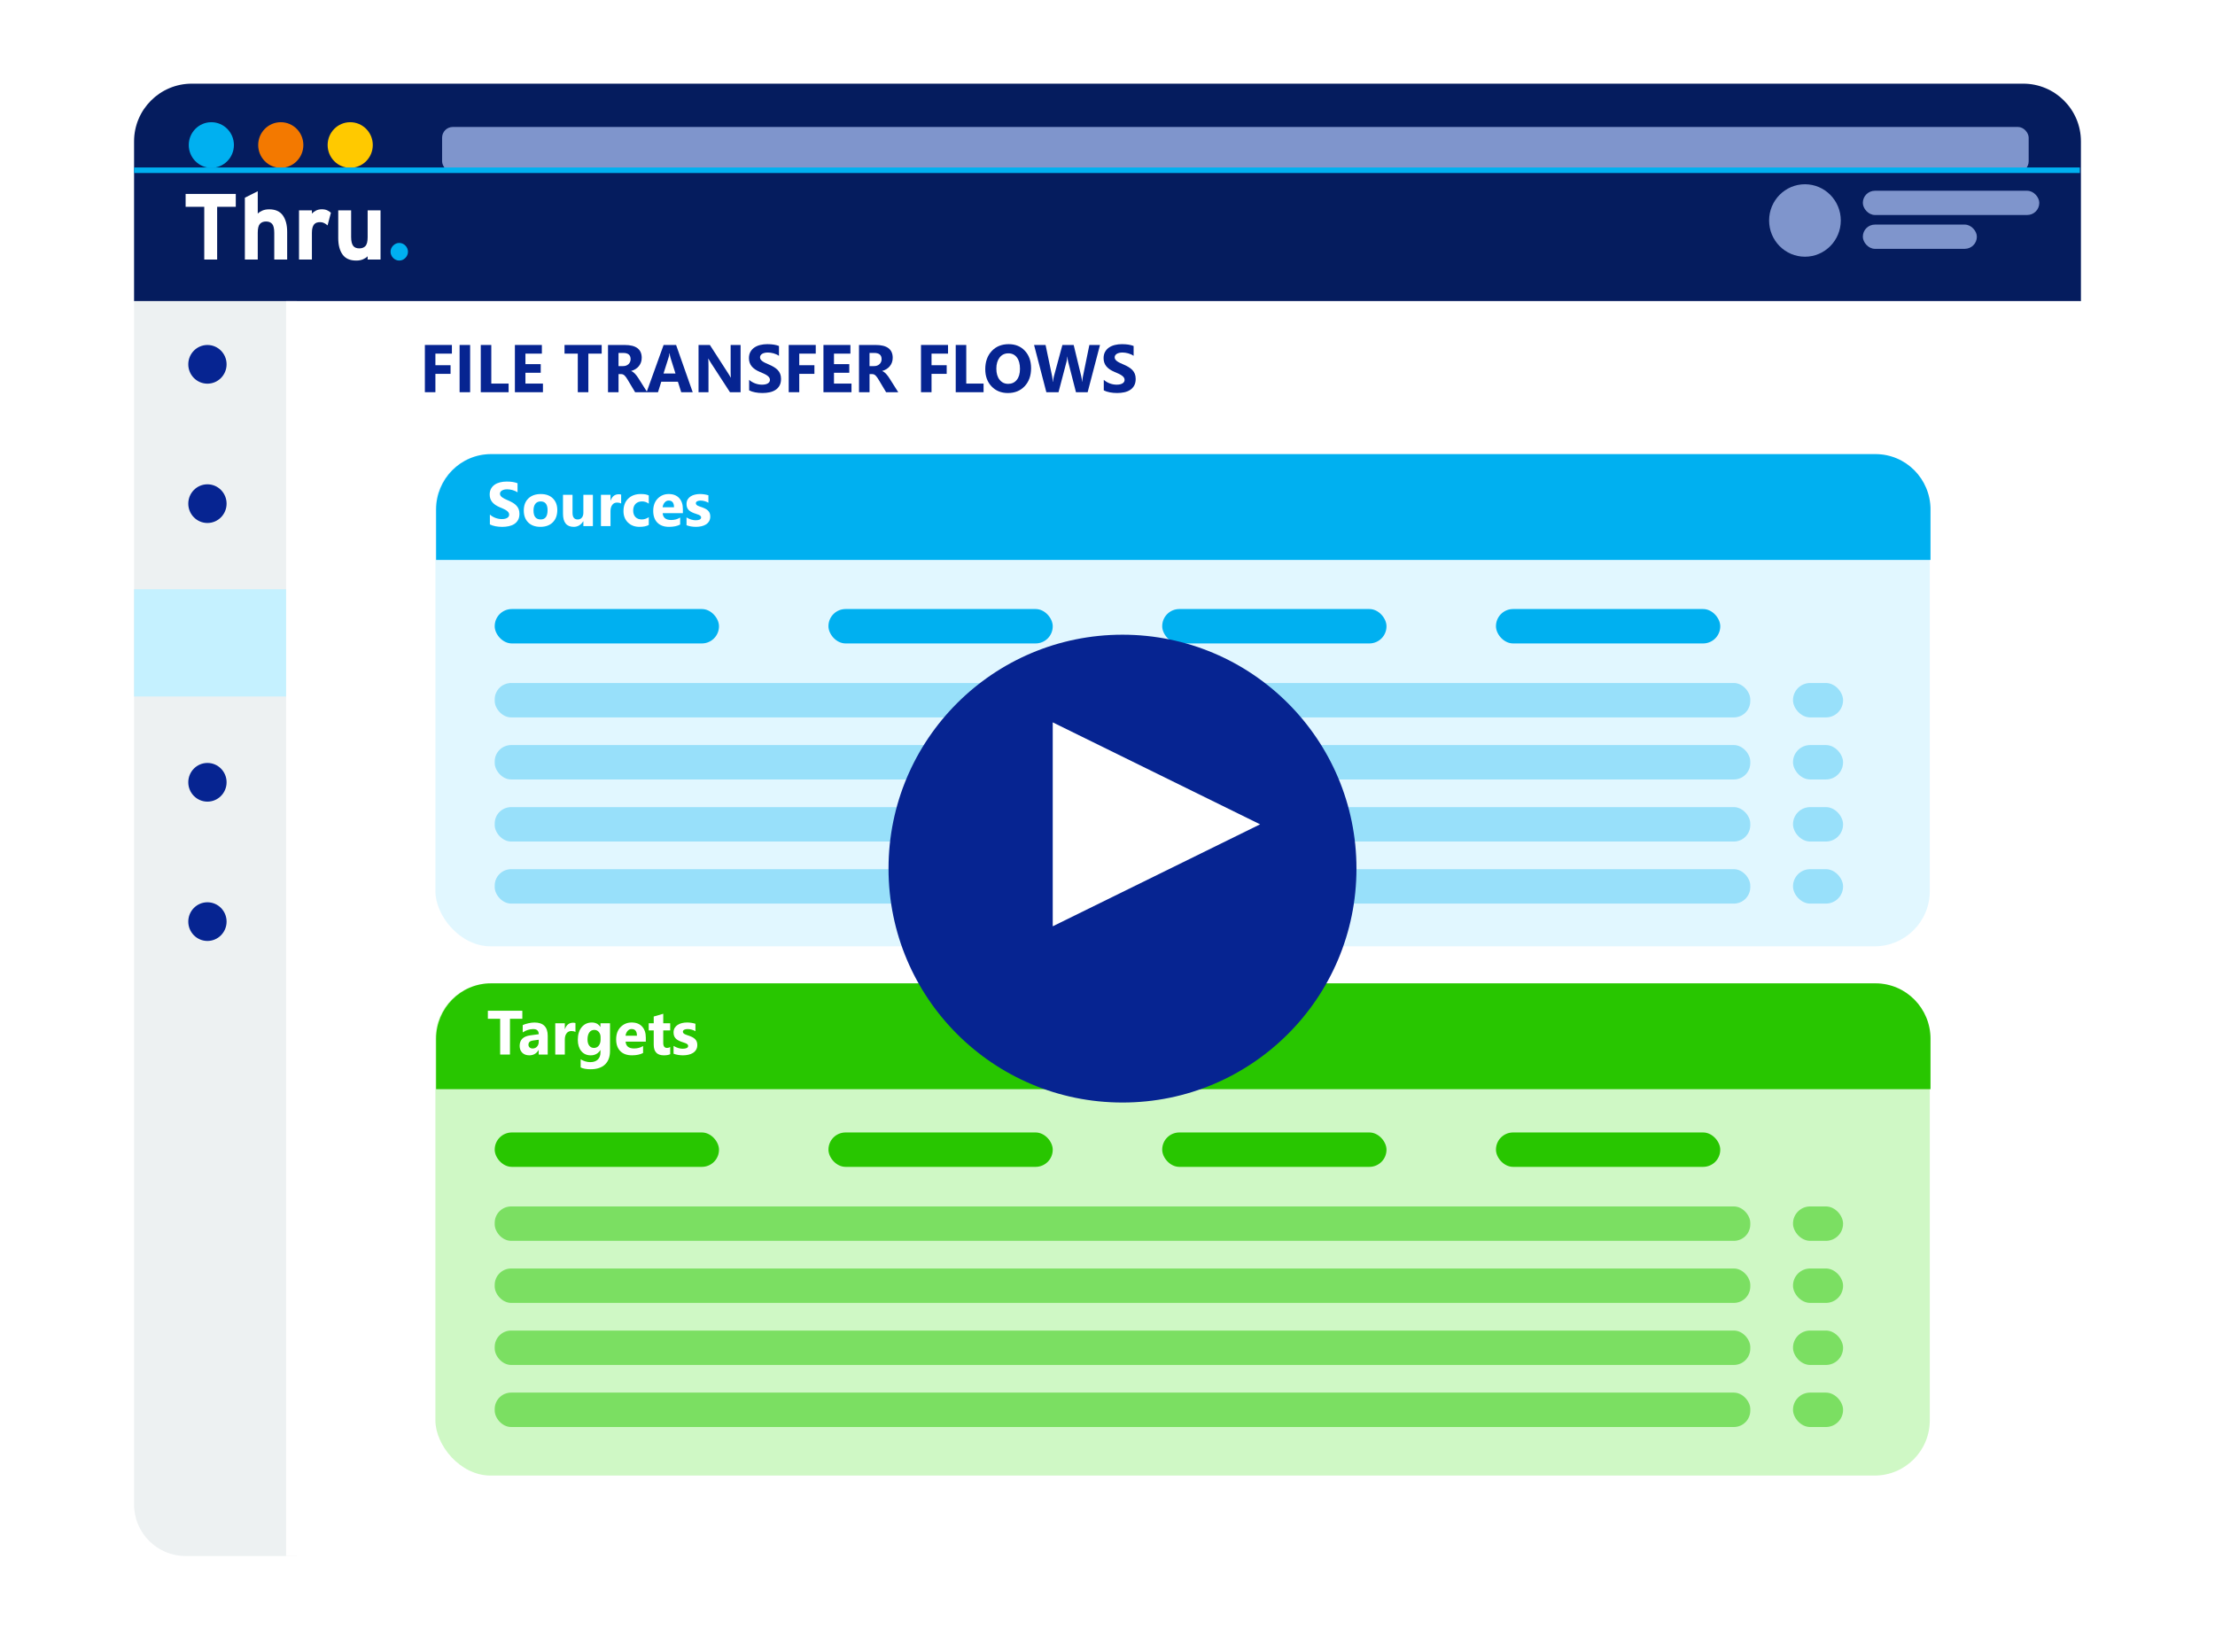 <?xml version="1.0" encoding="UTF-8"?>
<svg xmlns="http://www.w3.org/2000/svg" width="200" height="149.163" xmlns:xlink="http://www.w3.org/1999/xlink" viewBox="0 0 200 149.163">
  <defs>
    <style>
      .cls-1 {
        fill: #f37900;
      }

      .cls-2, .cls-3 {
        fill: #fff;
      }

      .cls-4 {
        filter: url(#drop-shadow-2);
      }

      .cls-4, .cls-5 {
        fill: #062491;
      }

      .cls-3 {
        opacity: 0;
      }

      .cls-6 {
        isolation: isolate;
      }

      .cls-7 {
        filter: url(#drop-shadow-1);
      }

      .cls-8 {
        mix-blend-mode: multiply;
      }

      .cls-8, .cls-9 {
        fill: #c5f1ff;
      }

      .cls-10 {
        clip-path: url(#clippath-1);
      }

      .cls-11 {
        fill: #00b0f0;
      }

      .cls-9, .cls-12, .cls-13 {
        opacity: .5;
      }

      .cls-14 {
        fill: #80d8f8;
        opacity: .75;
      }

      .cls-12, .cls-15 {
        fill: #28c600;
      }

      .cls-16 {
        stroke: #00b0f0;
        stroke-miterlimit: 10;
        stroke-width: .5px;
      }

      .cls-16, .cls-17 {
        fill: none;
      }

      .cls-18 {
        clip-path: url(#clippath);
      }

      .cls-19 {
        fill: #7f95cc;
      }

      .cls-13 {
        fill: #a0f38d;
      }

      .cls-20 {
        fill: #051c5e;
      }

      .cls-21 {
        fill: #edf1f2;
      }

      .cls-22 {
        fill: #ffc900;
      }
    </style>
    <filter id="drop-shadow-1" filterUnits="userSpaceOnUse">
      <feOffset dx="0" dy="2"/>
      <feGaussianBlur result="blur" stdDeviation="3"/>
      <feFlood flood-color="#062491" flood-opacity=".2"/>
      <feComposite in2="blur" operator="in"/>
      <feComposite in="SourceGraphic"/>
    </filter>
    <clipPath id="clippath">
      <rect class="cls-17" x="16.76" y="17.27" width="20.077" height="6.262"/>
    </clipPath>
    <clipPath id="clippath-1">
      <rect class="cls-17" x="16.76" y="17.27" width="20.077" height="6.262"/>
    </clipPath>
    <filter id="drop-shadow-2" filterUnits="userSpaceOnUse">
      <feOffset dx="0" dy="4"/>
      <feGaussianBlur result="blur-2" stdDeviation="2"/>
      <feFlood flood-color="#062491" flood-opacity=".3"/>
      <feComposite in2="blur-2" operator="in"/>
      <feComposite in="SourceGraphic"/>
    </filter>
  </defs>
  <g class="cls-6">
    <g id="Layer_2" data-name="Layer 2">
      <g id="layer_1" data-name="layer 1">
        <g>
          <rect class="cls-3" width="200" height="149.163"/>
          <g class="cls-7">
            <g>
              <path class="cls-20" d="M17.317,5.556H182.683c2.876,0,5.211,2.335,5.211,5.211v14.43H12.106V10.767c0-2.876,2.335-5.211,5.211-5.211Z"/>
              <ellipse class="cls-11" cx="19.082" cy="11.098" rx="2.039" ry="2.061"/>
              <ellipse class="cls-1" cx="25.352" cy="11.098" rx="2.039" ry="2.061"/>
              <ellipse class="cls-22" cx="31.622" cy="11.098" rx="2.039" ry="2.061"/>
              <rect class="cls-19" x="39.919" y="9.467" width="143.257" height="4.072" rx=".967" ry=".967"/>
            </g>
            <g>
              <path class="cls-21" d="M12.106,25.197h14.692v113.335h-10.041c-2.567,0-4.652-2.084-4.652-4.652V25.197h0Z"/>
              <path class="cls-2" d="M25.831,25.197H187.796v108.683c0,2.567-2.084,4.652-4.652,4.652H25.831V25.197h0Z"/>
            </g>
          </g>
          <line class="cls-16" x1="12.106" y1="15.376" x2="187.796" y2="15.376"/>
          <g id="White_Logo" data-name="White Logo">
            <g class="cls-18">
              <polygon class="cls-2" points="16.76 17.516 16.76 18.675 18.443 18.675 18.443 23.439 19.607 23.439 19.607 18.675 21.29 18.675 21.29 17.516 16.76 17.516"/>
              <g class="cls-10">
                <path class="cls-2" d="M24.764,23.44v-2.404c0-.395-.064-.666-.191-.812-.128-.147-.311-.22-.549-.22-.239,0-.423,.072-.554,.216-.13,.144-.196,.408-.196,.791v2.429h-1.164v-5.585l1.164-.584v2.023c.1-.107,.239-.199,.414-.275,.176-.076,.381-.114,.616-.114,.558,0,.968,.182,1.231,.546,.262,.364,.394,.859,.394,1.485v2.505h-1.164Z"/>
                <path class="cls-2" d="M29.578,20.359c-.095-.087-.198-.158-.31-.213-.112-.055-.232-.083-.36-.083-.112,0-.214,.014-.306,.042-.092,.029-.17,.079-.234,.153-.064,.073-.115,.173-.151,.297-.036,.125-.054,.283-.054,.475v2.409h-1.164v-4.443h1.164v.293c.1-.106,.224-.198,.372-.273,.148-.076,.325-.114,.532-.114,.19,0,.353,.033,.49,.097,.137,.065,.244,.137,.322,.216l-.301,1.142Z"/>
                <path class="cls-2" d="M33.195,23.44v-.296c-.1,.107-.239,.199-.414,.275-.176,.076-.381,.114-.616,.114-.564,0-.975-.182-1.235-.546-.259-.364-.389-.859-.389-1.485v-2.505h1.164v2.403c0,.198,.017,.363,.05,.495,.033,.133,.081,.238,.142,.317,.061,.079,.139,.136,.233,.169,.094,.034,.2,.051,.316,.051,.239,0,.423-.072,.554-.215,.13-.144,.196-.408,.196-.791v-2.429h1.164v4.443h-1.164Z"/>
                <path class="cls-11" d="M36.774,23.042c-.042,.096-.099,.18-.172,.254-.073,.073-.156,.131-.251,.174-.095,.042-.195,.063-.301,.063s-.206-.021-.301-.063c-.095-.042-.179-.1-.251-.174-.073-.073-.13-.158-.171-.254-.042-.096-.063-.197-.063-.305,0-.107,.021-.209,.063-.305,.042-.096,.099-.18,.171-.254,.073-.073,.156-.131,.251-.174,.095-.042,.195-.063,.301-.063s.206,.021,.301,.063c.095,.042,.179,.1,.251,.174,.073,.073,.13,.158,.172,.254,.042,.096,.063,.198,.063,.305,0,.107-.021,.209-.063,.305"/>
              </g>
            </g>
          </g>
          <ellipse class="cls-19" cx="162.975" cy="19.913" rx="3.237" ry="3.272"/>
          <rect class="cls-19" x="168.203" y="17.229" width="15.931" height="2.188" rx="1.088" ry="1.088"/>
          <rect class="cls-19" x="168.203" y="20.284" width="10.294" height="2.188" rx="1.088" ry="1.088"/>
          <g>
            <ellipse class="cls-5" cx="18.73" cy="32.904" rx="1.729" ry="1.747"/>
            <ellipse class="cls-5" cx="18.73" cy="70.652" rx="1.729" ry="1.747"/>
            <ellipse class="cls-11" cx="18.73" cy="58.069" rx="1.729" ry="1.747"/>
            <ellipse class="cls-5" cx="18.73" cy="45.487" rx="1.729" ry="1.747"/>
            <ellipse class="cls-5" cx="18.73" cy="83.235" rx="1.729" ry="1.747"/>
          </g>
          <g>
            <rect class="cls-9" x="39.314" y="41.013" width="134.932" height="44.454" rx="4.984" ry="4.984"/>
            <path class="cls-11" d="M174.312,46.024v4.544H39.379v-4.544c0-2.768,2.22-5.011,4.958-5.011h125.018c2.738,0,4.958,2.243,4.958,5.011Z"/>
          </g>
          <g>
            <rect class="cls-13" x="39.314" y="88.812" width="134.932" height="44.454" rx="4.984" ry="4.984"/>
            <path class="cls-15" d="M174.312,93.823v4.544H39.379v-4.544c0-2.768,2.22-5.011,4.958-5.011h125.018c2.738,0,4.958,2.243,4.958,5.011Z"/>
          </g>
          <g>
            <path class="cls-2" d="M44.233,47.361v-.883c.158,.134,.33,.234,.516,.302s.373,.101,.562,.101c.111,0,.208-.01,.291-.03,.083-.021,.152-.048,.207-.084s.097-.078,.124-.127,.041-.102,.041-.159c0-.077-.022-.146-.065-.206-.044-.062-.103-.117-.179-.169s-.165-.101-.269-.148c-.104-.048-.216-.097-.336-.146-.306-.129-.534-.286-.684-.472s-.225-.41-.225-.674c0-.205,.041-.383,.123-.53,.082-.148,.193-.271,.334-.366,.141-.096,.304-.166,.49-.211s.382-.067,.59-.067c.204,0,.384,.013,.542,.037,.157,.025,.302,.063,.435,.114v.825c-.065-.046-.137-.086-.214-.121s-.157-.064-.239-.087c-.082-.023-.163-.04-.244-.051-.081-.012-.158-.017-.231-.017-.1,0-.191,.009-.273,.028-.082,.02-.151,.047-.207,.082-.056,.034-.1,.076-.131,.125s-.046,.104-.046,.164c0,.066,.017,.126,.052,.178,.035,.053,.084,.103,.147,.149s.141,.093,.232,.138c.091,.045,.194,.092,.308,.14,.156,.066,.297,.137,.422,.211,.125,.074,.232,.158,.321,.253,.089,.094,.157,.2,.205,.321,.047,.12,.071,.261,.071,.42,0,.221-.041,.406-.124,.557-.083,.149-.195,.271-.337,.364-.142,.093-.307,.159-.495,.199-.188,.041-.387,.062-.596,.062-.215,0-.419-.019-.613-.056s-.362-.092-.504-.165Z"/>
            <path class="cls-2" d="M48.794,47.582c-.466,0-.832-.132-1.099-.396-.267-.264-.4-.622-.4-1.074,0-.468,.138-.833,.415-1.097,.277-.264,.651-.396,1.122-.396,.464,0,.828,.133,1.092,.396,.264,.264,.396,.613,.396,1.047,0,.469-.136,.84-.408,1.112-.272,.271-.645,.408-1.118,.408Zm.022-2.296c-.204,0-.362,.071-.475,.213s-.169,.342-.169,.602c0,.542,.216,.813,.65,.813,.413,0,.62-.278,.62-.836,0-.528-.208-.792-.625-.792Z"/>
            <path class="cls-2" d="M53.535,47.513h-.86v-.431h-.014c-.213,.333-.498,.5-.854,.5-.648,0-.972-.396-.972-1.189v-1.705h.86v1.628c0,.399,.156,.599,.469,.599,.155,0,.278-.055,.371-.164,.093-.109,.139-.258,.139-.445v-1.617h.86v2.825Z"/>
            <path class="cls-2" d="M56.085,45.474c-.104-.057-.225-.085-.363-.085-.187,0-.334,.069-.439,.208-.106,.139-.158,.328-.158,.567v1.349h-.863v-2.825h.863v.524h.011c.136-.383,.382-.574,.737-.574,.091,0,.162,.012,.213,.033v.803Z"/>
            <path class="cls-2" d="M58.582,47.41c-.195,.114-.476,.172-.843,.172-.429,0-.777-.132-1.043-.395-.266-.264-.399-.603-.399-1.019,0-.479,.142-.858,.427-1.135,.285-.277,.666-.416,1.142-.416,.329,0,.568,.045,.715,.133v.739c-.18-.136-.381-.204-.603-.204-.247,0-.444,.073-.588,.22-.145,.146-.217,.348-.217,.605,0,.25,.069,.446,.207,.589s.328,.214,.571,.214c.215,0,.425-.068,.631-.204v.7Z"/>
            <path class="cls-2" d="M61.659,46.349h-1.823c.029,.41,.285,.615,.767,.615,.308,0,.578-.074,.811-.221v.629c-.258,.14-.594,.21-1.007,.21-.451,0-.802-.127-1.051-.38-.249-.253-.374-.605-.374-1.058,0-.47,.135-.841,.404-1.115,.269-.273,.6-.411,.994-.411,.408,0,.723,.123,.946,.367,.223,.245,.334,.577,.334,.996v.367Zm-.8-.535c0-.405-.162-.607-.486-.607-.138,0-.258,.059-.359,.174-.101,.116-.162,.261-.184,.434h1.029Z"/>
            <path class="cls-2" d="M61.989,47.438v-.707c.142,.087,.283,.151,.424,.193,.141,.043,.274,.063,.4,.063,.153,0,.273-.021,.362-.063,.088-.042,.132-.106,.132-.193,0-.055-.02-.101-.06-.138-.04-.036-.091-.068-.154-.097-.063-.027-.131-.052-.206-.074-.075-.022-.146-.047-.216-.074-.111-.042-.209-.088-.293-.137-.085-.049-.156-.105-.213-.17s-.101-.139-.131-.224c-.03-.084-.045-.185-.045-.301,0-.158,.034-.294,.102-.408,.068-.113,.159-.207,.273-.279,.114-.073,.244-.126,.39-.16s.299-.052,.457-.052c.124,0,.249,.01,.377,.029s.253,.048,.377,.084v.674c-.109-.064-.226-.113-.351-.146s-.247-.048-.367-.048c-.056,0-.11,.005-.16,.015-.05,.011-.094,.025-.132,.045-.038,.019-.068,.044-.09,.074s-.033,.064-.033,.104c0,.052,.016,.096,.049,.132,.033,.037,.075,.069,.128,.096s.111,.051,.176,.071c.065,.021,.129,.043,.192,.065,.115,.04,.218,.084,.311,.132,.093,.048,.172,.104,.239,.169s.117,.14,.153,.226c.035,.087,.053,.189,.053,.31,0,.167-.036,.311-.108,.429-.072,.119-.167,.215-.287,.29-.119,.074-.257,.129-.412,.162-.156,.034-.317,.052-.484,.052-.307,0-.592-.048-.854-.144Z"/>
          </g>
          <g>
            <path class="cls-2" d="M47.162,92.011h-1.116v3.23h-.884v-3.23h-1.111v-.726h3.112v.726Z"/>
            <path class="cls-2" d="M49.455,95.241h-.816v-.405h-.011c-.187,.316-.465,.475-.833,.475-.271,0-.484-.078-.64-.233s-.233-.363-.233-.622c0-.548,.321-.864,.964-.949l.759-.103c0-.309-.166-.463-.497-.463-.333,0-.65,.101-.95,.301v-.657c.12-.062,.284-.117,.493-.165s.398-.072,.569-.072c.797,0,1.196,.402,1.196,1.206v1.688Zm-.811-1.147v-.19l-.508,.066c-.28,.036-.42,.164-.42,.383,0,.1,.034,.181,.102,.244s.161,.096,.277,.096c.162,0,.294-.057,.396-.17,.102-.113,.153-.256,.153-.429Z"/>
            <path class="cls-2" d="M51.96,93.202c-.104-.057-.225-.085-.363-.085-.187,0-.334,.069-.439,.208-.106,.139-.158,.328-.158,.567v1.349h-.863v-2.825h.863v.524h.011c.136-.383,.382-.574,.737-.574,.091,0,.162,.012,.213,.033v.803Z"/>
            <path class="cls-2" d="M55.08,94.918c0,.524-.15,.931-.45,1.219-.3,.287-.735,.432-1.305,.432-.377,0-.675-.055-.895-.163v-.733c.287,.169,.578,.254,.871,.254,.291,0,.517-.078,.677-.233,.16-.155,.24-.366,.24-.633v-.224h-.011c-.197,.316-.487,.475-.871,.475-.357,0-.64-.127-.849-.381-.209-.254-.314-.595-.314-1.021,0-.478,.116-.857,.349-1.139s.54-.423,.92-.423c.34,0,.595,.133,.764,.397h.011v-.328h.863v2.502Zm-.852-1.034v-.224c0-.178-.052-.33-.157-.456-.105-.126-.241-.189-.408-.189-.191,0-.341,.075-.45,.227-.109,.15-.164,.363-.164,.637,0,.236,.052,.422,.156,.559,.104,.138,.246,.206,.426,.206,.178,0,.323-.069,.433-.208,.11-.14,.165-.322,.165-.551Z"/>
            <path class="cls-2" d="M58.312,94.077h-1.823c.029,.41,.285,.615,.767,.615,.308,0,.578-.074,.811-.221v.629c-.258,.14-.594,.21-1.007,.21-.451,0-.802-.127-1.051-.38-.249-.253-.374-.605-.374-1.058,0-.47,.135-.841,.404-1.115,.269-.273,.6-.411,.994-.411,.408,0,.723,.123,.946,.367,.223,.245,.334,.577,.334,.996v.367Zm-.8-.535c0-.405-.162-.607-.486-.607-.138,0-.258,.059-.359,.174-.101,.116-.162,.261-.184,.434h1.029Z"/>
            <path class="cls-2" d="M60.515,95.208c-.127,.068-.319,.103-.576,.103-.608,0-.912-.319-.912-.958v-1.294h-.453v-.643h.453v-.609l.86-.249v.858h.628v.643h-.628v1.143c0,.294,.116,.441,.347,.441,.091,0,.185-.026,.281-.08v.646Z"/>
            <path class="cls-2" d="M60.818,95.167v-.707c.142,.087,.283,.151,.424,.193,.141,.043,.274,.063,.4,.063,.153,0,.273-.021,.362-.063,.088-.042,.132-.106,.132-.193,0-.055-.02-.101-.06-.138-.04-.036-.091-.068-.154-.097-.063-.027-.131-.052-.206-.074-.075-.022-.146-.047-.216-.074-.111-.042-.209-.088-.293-.137-.085-.049-.156-.105-.213-.17s-.101-.139-.131-.224c-.03-.084-.045-.185-.045-.301,0-.158,.034-.294,.102-.408,.068-.113,.159-.207,.273-.279,.114-.073,.244-.126,.39-.16s.299-.052,.457-.052c.124,0,.249,.01,.377,.029s.253,.048,.377,.084v.674c-.109-.064-.226-.113-.351-.146s-.247-.048-.367-.048c-.056,0-.11,.005-.16,.015-.05,.011-.094,.025-.132,.045-.038,.019-.068,.044-.09,.074s-.033,.064-.033,.104c0,.052,.016,.096,.049,.132,.033,.037,.075,.069,.128,.096s.111,.051,.176,.071c.065,.021,.129,.043,.192,.065,.115,.04,.218,.084,.311,.132,.093,.048,.172,.104,.239,.169s.117,.14,.153,.226c.035,.087,.053,.189,.053,.31,0,.167-.036,.311-.108,.429-.072,.119-.167,.215-.287,.29-.119,.074-.257,.129-.412,.162-.156,.034-.317,.052-.484,.052-.307,0-.592-.048-.854-.144Z"/>
          </g>
          <rect class="cls-11" x="44.669" y="55.005" width="20.251" height="3.107" rx="1.545" ry="1.545"/>
          <rect class="cls-14" x="44.669" y="61.686" width="113.371" height="3.107" rx="1.482" ry="1.482"/>
          <rect class="cls-14" x="161.897" y="61.686" width="4.52" height="3.107" rx="1.545" ry="1.545"/>
          <rect class="cls-14" x="161.897" y="67.291" width="4.52" height="3.107" rx="1.545" ry="1.545"/>
          <rect class="cls-14" x="161.897" y="72.895" width="4.52" height="3.107" rx="1.545" ry="1.545"/>
          <rect class="cls-14" x="161.897" y="78.5" width="4.52" height="3.107" rx="1.545" ry="1.545"/>
          <rect class="cls-12" x="161.897" y="108.959" width="4.52" height="3.107" rx="1.545" ry="1.545"/>
          <rect class="cls-12" x="161.897" y="114.564" width="4.52" height="3.107" rx="1.545" ry="1.545"/>
          <rect class="cls-12" x="161.897" y="120.168" width="4.52" height="3.107" rx="1.545" ry="1.545"/>
          <rect class="cls-12" x="161.897" y="125.773" width="4.52" height="3.107" rx="1.545" ry="1.545"/>
          <rect class="cls-14" x="44.669" y="67.291" width="113.371" height="3.107" rx="1.482" ry="1.482"/>
          <rect class="cls-14" x="44.669" y="72.895" width="113.371" height="3.107" rx="1.482" ry="1.482"/>
          <rect class="cls-14" x="44.669" y="78.5" width="113.371" height="3.107" rx="1.482" ry="1.482"/>
          <rect class="cls-11" x="74.804" y="55.005" width="20.251" height="3.107" rx="1.545" ry="1.545"/>
          <rect class="cls-11" x="104.94" y="55.005" width="20.251" height="3.107" rx="1.545" ry="1.545"/>
          <rect class="cls-11" x="135.076" y="55.005" width="20.251" height="3.107" rx="1.545" ry="1.545"/>
          <rect class="cls-15" x="44.669" y="102.278" width="20.251" height="3.107" rx="1.545" ry="1.545"/>
          <rect class="cls-12" x="44.669" y="108.959" width="113.371" height="3.107" rx="1.482" ry="1.482"/>
          <rect class="cls-12" x="44.669" y="114.564" width="113.371" height="3.107" rx="1.482" ry="1.482"/>
          <rect class="cls-12" x="44.669" y="120.168" width="113.371" height="3.107" rx="1.482" ry="1.482"/>
          <rect class="cls-12" x="44.669" y="125.773" width="113.371" height="3.107" rx="1.482" ry="1.482"/>
          <rect class="cls-15" x="74.804" y="102.278" width="20.251" height="3.107" rx="1.545" ry="1.545"/>
          <rect class="cls-15" x="104.94" y="102.278" width="20.251" height="3.107" rx="1.545" ry="1.545"/>
          <rect class="cls-15" x="135.076" y="102.278" width="20.251" height="3.107" rx="1.545" ry="1.545"/>
          <g>
            <path class="cls-5" d="M40.804,31.938h-1.49v1.047h1.369v.78h-1.369v1.657h-.951v-4.267h2.441v.782Z"/>
            <path class="cls-5" d="M42.45,35.423h-.951v-4.267h.951v4.267Z"/>
            <path class="cls-5" d="M45.924,35.423h-2.514v-4.267h.951v3.487h1.563v.779Z"/>
            <path class="cls-5" d="M49.024,35.423h-2.532v-4.267h2.435v.782h-1.484v.949h1.381v.779h-1.381v.977h1.581v.779Z"/>
            <path class="cls-5" d="M54.329,31.938h-1.204v3.484h-.954v-3.484h-1.198v-.782h3.356v.782Z"/>
            <path class="cls-5" d="M58.439,35.423h-1.092l-.656-1.098c-.049-.084-.096-.158-.141-.224s-.091-.121-.137-.168c-.046-.047-.094-.082-.144-.107-.05-.024-.104-.037-.163-.037h-.256v1.634h-.951v-4.267h1.507c1.025,0,1.537,.387,1.537,1.16,0,.148-.023,.286-.068,.412s-.109,.239-.191,.341c-.082,.101-.182,.188-.299,.262s-.247,.131-.39,.173v.012c.063,.02,.124,.052,.183,.097,.059,.045,.116,.097,.171,.156s.107,.123,.158,.191,.096,.136,.137,.201l.798,1.262Zm-2.591-3.547v1.188h.412c.204,0,.368-.06,.492-.179,.126-.121,.188-.271,.188-.449,0-.373-.221-.56-.662-.56h-.43Z"/>
            <path class="cls-5" d="M62.546,35.423h-1.036l-.3-.949h-1.501l-.297,.949h-1.03l1.537-4.267h1.128l1.501,4.267Zm-1.554-1.688l-.453-1.434c-.033-.107-.057-.235-.071-.384h-.024c-.01,.125-.034,.249-.074,.371l-.459,1.446h1.08Z"/>
            <path class="cls-5" d="M66.871,35.423h-.96l-1.74-2.681c-.102-.157-.173-.275-.212-.354h-.012c.016,.15,.024,.381,.024,.69v2.345h-.898v-4.267h1.024l1.675,2.598c.077,.116,.147,.232,.212,.348h.012c-.016-.099-.024-.295-.024-.586v-2.359h.898v4.267Z"/>
            <path class="cls-5" d="M67.642,35.259v-.952c.171,.146,.356,.254,.556,.326s.402,.108,.607,.108c.12,0,.224-.011,.314-.032,.089-.022,.164-.053,.224-.091,.06-.039,.104-.085,.134-.137,.029-.053,.044-.11,.044-.172,0-.083-.024-.157-.071-.223-.047-.065-.111-.126-.193-.182-.081-.056-.178-.109-.29-.161-.112-.051-.233-.104-.362-.157-.33-.139-.576-.309-.737-.509s-.243-.442-.243-.727c0-.222,.044-.413,.132-.572,.088-.16,.209-.291,.361-.395,.152-.103,.328-.179,.528-.228s.412-.073,.636-.073c.22,0,.415,.014,.584,.041,.17,.026,.326,.067,.47,.123v.89c-.071-.05-.148-.093-.231-.131-.083-.038-.169-.069-.258-.094s-.176-.043-.263-.055c-.087-.013-.17-.019-.249-.019-.108,0-.206,.011-.294,.031-.088,.021-.163,.051-.224,.088-.061,.038-.108,.083-.141,.136-.033,.053-.05,.111-.05,.177,0,.071,.019,.136,.056,.192,.037,.057,.09,.109,.159,.16,.069,.051,.152,.101,.25,.149,.098,.048,.209,.099,.333,.149,.169,.072,.32,.147,.455,.229,.134,.08,.25,.171,.346,.271,.096,.102,.17,.217,.221,.347,.051,.13,.077,.281,.077,.454,0,.238-.045,.438-.134,.6s-.211,.293-.364,.393c-.153,.101-.331,.172-.534,.216-.203,.044-.418,.065-.643,.065-.232,0-.452-.02-.661-.06-.209-.039-.39-.099-.543-.179Z"/>
            <path class="cls-5" d="M73.657,31.938h-1.49v1.047h1.369v.78h-1.369v1.657h-.951v-4.267h2.441v.782Z"/>
            <path class="cls-5" d="M76.884,35.423h-2.532v-4.267h2.435v.782h-1.484v.949h1.381v.779h-1.381v.977h1.581v.779Z"/>
            <path class="cls-5" d="M81.102,35.423h-1.092l-.656-1.098c-.049-.084-.096-.158-.141-.224s-.091-.121-.137-.168c-.046-.047-.094-.082-.144-.107-.05-.024-.104-.037-.163-.037h-.256v1.634h-.951v-4.267h1.507c1.025,0,1.537,.387,1.537,1.16,0,.148-.023,.286-.068,.412s-.109,.239-.191,.341c-.082,.101-.182,.188-.299,.262s-.247,.131-.39,.173v.012c.063,.02,.124,.052,.183,.097,.059,.045,.116,.097,.171,.156s.107,.123,.158,.191,.096,.136,.137,.201l.798,1.262Zm-2.591-3.547v1.188h.412c.204,0,.368-.06,.492-.179,.126-.121,.188-.271,.188-.449,0-.373-.221-.56-.662-.56h-.43Z"/>
            <path class="cls-5" d="M85.601,31.938h-1.49v1.047h1.369v.78h-1.369v1.657h-.951v-4.267h2.441v.782Z"/>
            <path class="cls-5" d="M88.81,35.423h-2.514v-4.267h.951v3.487h1.563v.779Z"/>
            <path class="cls-5" d="M91.012,35.497c-.605,0-1.097-.198-1.478-.597-.381-.397-.571-.916-.571-1.555,0-.674,.193-1.22,.58-1.637,.387-.416,.899-.625,1.537-.625,.603,0,1.09,.2,1.462,.599s.558,.924,.558,1.577c0,.67-.193,1.211-.579,1.621-.386,.411-.889,.616-1.509,.616Zm.041-3.586c-.334,0-.599,.127-.795,.38-.196,.253-.294,.588-.294,1.004,0,.423,.098,.757,.294,1.003,.196,.246,.453,.369,.771,.369,.328,0,.588-.119,.78-.358,.192-.239,.289-.571,.289-.995,0-.442-.093-.787-.28-1.033s-.442-.369-.765-.369Z"/>
            <path class="cls-5" d="M99.323,31.156l-1.116,4.267h-1.054l-.701-2.737c-.037-.144-.06-.303-.068-.479h-.012c-.018,.194-.043,.354-.077,.479l-.718,2.737h-1.098l-1.11-4.267h1.039l.595,2.841c.025,.121,.044,.284,.056,.488h.018c.008-.152,.036-.319,.085-.5l.765-2.829h1.019l.692,2.865c.026,.105,.048,.258,.068,.458h.012c.008-.156,.028-.315,.062-.476l.583-2.848h.96Z"/>
            <path class="cls-5" d="M99.664,35.259v-.952c.171,.146,.356,.254,.556,.326s.402,.108,.607,.108c.12,0,.224-.011,.314-.032,.089-.022,.164-.053,.224-.091,.06-.039,.104-.085,.134-.137,.029-.053,.044-.11,.044-.172,0-.083-.024-.157-.071-.223-.047-.065-.111-.126-.193-.182-.081-.056-.178-.109-.29-.161-.112-.051-.233-.104-.362-.157-.33-.139-.576-.309-.737-.509s-.243-.442-.243-.727c0-.222,.044-.413,.132-.572,.088-.16,.209-.291,.361-.395,.152-.103,.328-.179,.528-.228s.412-.073,.636-.073c.22,0,.415,.014,.584,.041,.17,.026,.326,.067,.47,.123v.89c-.071-.05-.148-.093-.231-.131-.083-.038-.169-.069-.258-.094s-.176-.043-.263-.055c-.087-.013-.17-.019-.249-.019-.108,0-.206,.011-.294,.031-.088,.021-.163,.051-.224,.088-.061,.038-.108,.083-.141,.136-.033,.053-.05,.111-.05,.177,0,.071,.019,.136,.056,.192,.037,.057,.09,.109,.159,.16,.069,.051,.152,.101,.25,.149,.098,.048,.209,.099,.333,.149,.169,.072,.32,.147,.455,.229,.134,.08,.25,.171,.346,.271,.096,.102,.17,.217,.221,.347,.051,.13,.077,.281,.077,.454,0,.238-.045,.438-.134,.6s-.211,.293-.364,.393c-.153,.101-.331,.172-.534,.216-.203,.044-.418,.065-.643,.065-.232,0-.452-.02-.661-.06-.209-.039-.39-.099-.543-.179Z"/>
          </g>
          <rect class="cls-8" x="12.106" y="53.217" width="13.725" height="9.688"/>
          <circle class="cls-4" cx="101.354" cy="74.449" r="21.126"/>
          <polygon class="cls-2" points="95.055 65.24 95.055 83.658 113.779 74.449 95.055 65.24"/>
        </g>
      </g>
    </g>
  </g>
</svg>